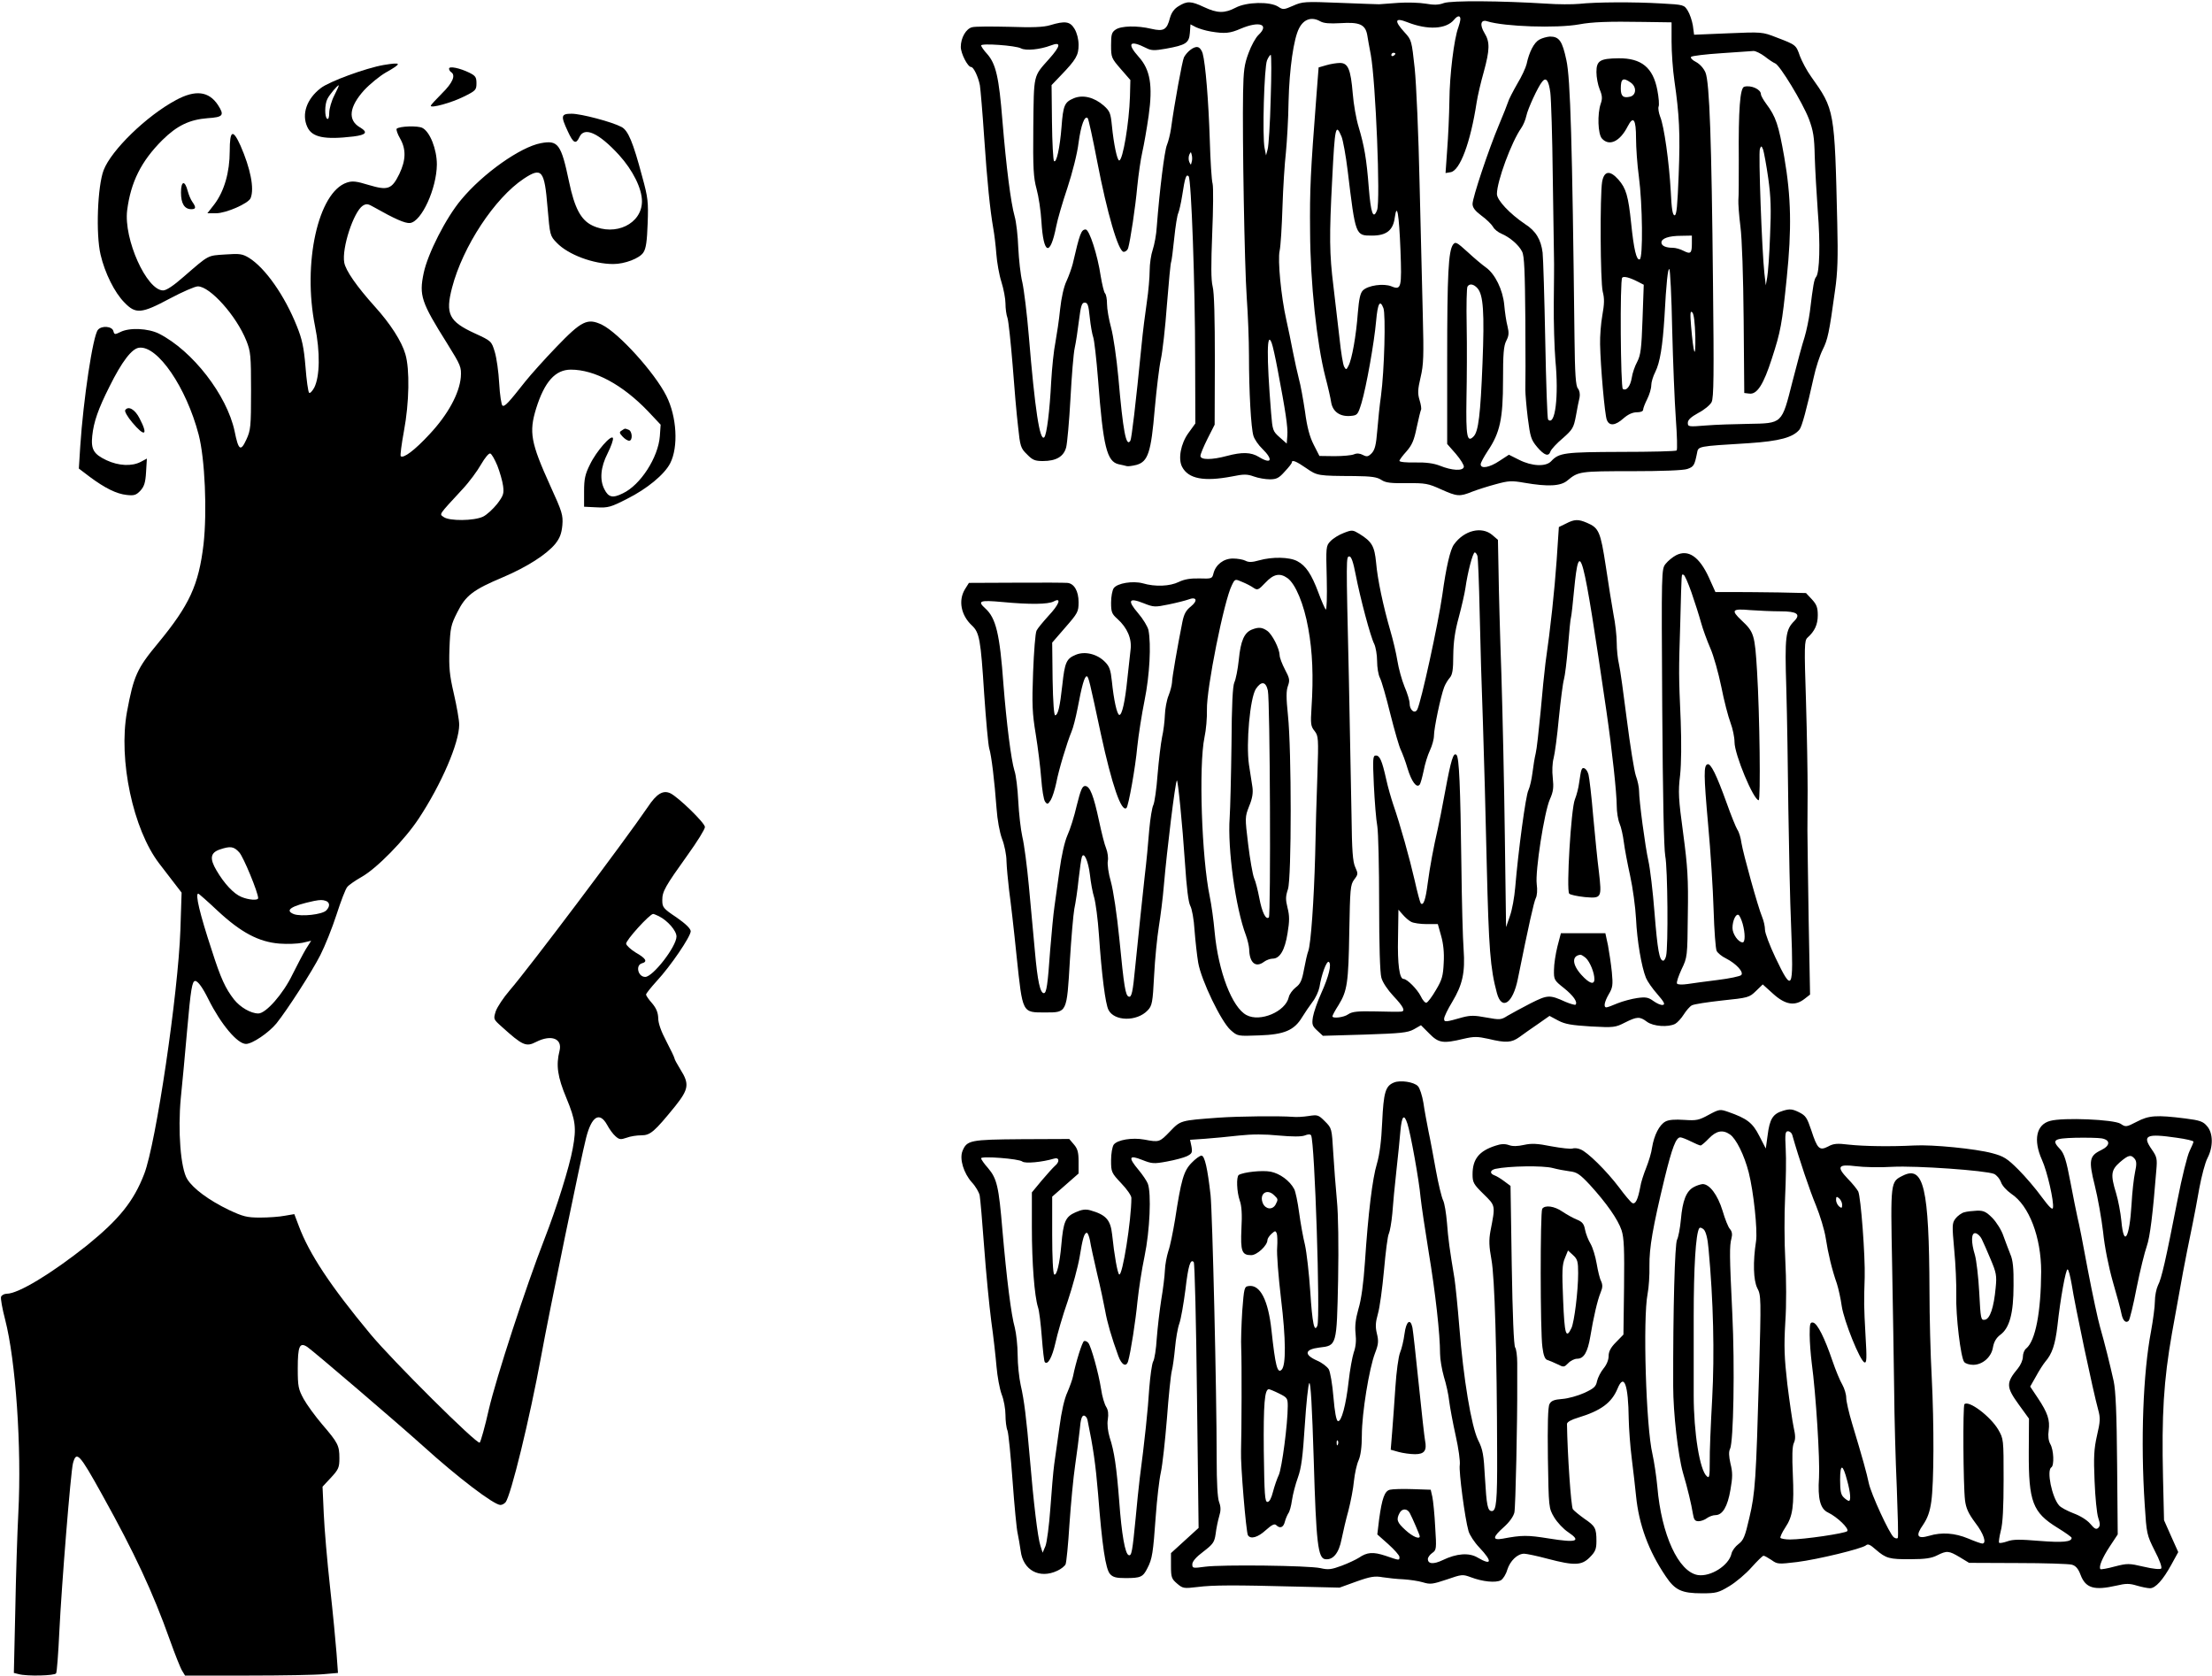 <?xml version="1.0" encoding="UTF-8" standalone="yes"?>
<svg version="1.0" xmlns="http://www.w3.org/2000/svg" width="288.113mm" height="218.218mm" viewBox="0 0 1089 825" preserveAspectRatio="xMidYMid meet">
  <g transform="translate(0,825) scale(0.1,-0.1)" fill="#000000" stroke="none">
    <path d="M7109 8235 c-27 -10 -50 -10 -90 -3 -30 5 -90 7 -134 4 -44 -3 -87
-6 -95 -7 -8 0 -96 3 -195 7 -171 7 -183 6 -228 -14 -46 -20 -50 -21 -74 -5
-40 26 -156 24 -210 -5 -54 -28 -89 -28 -155 3 -64 30 -83 31 -125 5 -22 -13
-35 -31 -43 -58 -15 -59 -31 -68 -91 -54 -71 17 -150 15 -177 -4 -19 -13 -22
-24 -22 -77 0 -60 2 -64 48 -117 l47 -54 -2 -81 c-4 -129 -35 -315 -53 -315
-10 0 -27 80 -36 172 -6 61 -10 71 -40 98 -47 41 -103 55 -148 36 -45 -19 -52
-34 -60 -141 -8 -103 -25 -180 -37 -168 -4 4 -9 90 -10 191 l-2 183 45 47 c76
79 88 100 88 151 0 28 -8 59 -20 79 -22 37 -47 40 -120 18 -33 -10 -87 -12
-202 -8 -86 2 -168 2 -182 -2 -30 -7 -56 -52 -56 -97 0 -32 34 -99 51 -99 12
0 35 -48 43 -90 3 -19 13 -134 21 -255 15 -222 29 -358 45 -450 5 -27 12 -84
15 -125 3 -41 14 -104 25 -138 11 -35 20 -83 20 -106 0 -24 4 -56 10 -72 5
-16 16 -119 25 -229 8 -110 20 -247 27 -305 10 -98 13 -107 44 -137 27 -28 39
-33 78 -33 66 0 103 22 115 68 5 20 15 128 21 239 6 112 15 224 21 250 6 27
15 87 21 136 9 72 14 87 28 87 15 0 19 -13 25 -72 4 -40 12 -84 17 -98 5 -13
16 -108 24 -210 25 -330 43 -403 102 -416 15 -3 32 -7 39 -9 6 -2 28 1 48 6
57 16 72 61 90 275 9 99 22 208 30 244 8 36 22 157 30 269 9 113 18 208 21
212 2 4 9 56 15 116 6 59 15 115 20 124 4 9 13 47 19 85 14 92 20 108 32 96
13 -13 32 -534 32 -907 l1 -310 -34 -47 c-38 -52 -52 -128 -31 -167 31 -59
108 -73 245 -47 58 12 75 12 108 0 22 -8 57 -14 79 -14 32 0 45 6 73 38 19 20
35 40 35 45 0 15 22 6 71 -28 55 -38 57 -38 239 -39 83 -1 110 -5 131 -19 21
-14 46 -17 126 -16 91 1 105 -2 167 -30 80 -36 92 -37 154 -12 26 10 79 27
117 37 62 17 78 18 140 7 116 -20 179 -17 212 11 54 45 61 46 316 46 149 0
256 4 275 11 31 11 35 17 47 76 7 37 -2 35 257 51 149 10 216 28 248 67 12 14
36 104 70 257 10 47 30 108 44 136 25 50 32 81 61 292 13 89 15 163 11 330
-13 560 -13 560 -129 723 -21 29 -45 75 -55 101 -19 55 -19 55 -116 92 -69 27
-72 27 -237 20 l-168 -7 -6 45 c-4 24 -15 57 -25 73 -18 29 -19 30 -131 36
-136 8 -321 7 -404 -2 -33 -3 -105 -3 -160 1 -224 14 -469 16 -506 3z m81 -79
c0 -8 -5 -27 -10 -41 -21 -55 -43 -234 -44 -360 -1 -71 -6 -181 -11 -243 l-8
-114 24 4 c47 6 99 147 129 343 5 33 21 101 35 150 30 110 31 148 4 192 -25
41 -19 69 14 58 83 -26 342 -35 452 -15 64 12 145 15 318 12 l137 -2 0 -95 c0
-52 6 -139 14 -193 24 -166 29 -257 21 -463 -6 -152 -10 -199 -20 -199 -10 0
-15 32 -19 118 -8 144 -33 322 -52 367 -7 19 -11 41 -8 50 4 8 1 45 -6 81 -21
111 -78 158 -191 157 -92 -1 -109 -12 -109 -68 0 -25 7 -63 16 -85 13 -31 14
-46 5 -71 -17 -50 -14 -149 6 -171 36 -40 89 -15 127 60 28 54 41 35 41 -59 0
-46 6 -131 14 -189 18 -135 21 -402 4 -407 -16 -6 -29 50 -42 177 -14 135 -25
173 -63 216 -42 47 -70 43 -80 -11 -11 -66 -9 -492 3 -541 9 -34 8 -61 -2
-117 -7 -39 -12 -103 -11 -142 2 -109 23 -347 33 -372 12 -32 42 -29 82 7 23
20 45 30 66 30 19 0 31 5 31 13 0 7 9 30 20 52 11 22 20 52 20 68 0 15 9 45
20 66 23 46 36 127 45 271 9 171 17 240 24 235 4 -2 11 -135 14 -296 4 -160
12 -359 18 -441 6 -82 8 -152 4 -156 -4 -4 -127 -7 -273 -7 -279 -1 -306 -4
-345 -46 -26 -28 -95 -25 -158 7 l-50 25 -46 -30 c-49 -33 -93 -41 -93 -17 0
8 16 37 35 66 60 89 75 158 75 347 0 130 3 170 16 195 13 25 14 39 6 72 -6 22
-13 70 -16 105 -7 74 -45 152 -90 184 -17 12 -58 46 -90 76 -54 49 -60 52 -72
37 -23 -32 -29 -145 -29 -567 l0 -415 43 -49 c23 -27 41 -56 39 -64 -4 -21
-59 -18 -118 6 -31 12 -68 17 -121 16 -43 -1 -78 2 -78 8 0 5 16 26 35 47 27
31 37 54 50 118 9 43 19 82 21 86 3 4 0 26 -7 48 -10 33 -9 52 5 112 15 63 16
107 11 303 -3 127 -10 421 -16 655 -5 234 -16 487 -24 564 -15 136 -15 139
-50 177 -52 57 -48 74 13 50 101 -40 192 -35 231 12 17 21 31 22 31 3z m-690
-11 c18 -10 46 -12 100 -9 92 6 121 -6 131 -56 3 -19 11 -64 18 -100 24 -133
48 -720 31 -764 -19 -50 -31 -16 -41 110 -11 142 -22 205 -50 299 -12 39 -25
113 -29 165 -10 119 -23 150 -63 150 -16 0 -47 -5 -67 -11 l-38 -11 -11 -142
c-29 -376 -33 -457 -31 -666 1 -252 33 -551 75 -715 13 -49 26 -106 29 -127 8
-45 43 -70 94 -66 35 3 37 5 55 63 24 80 63 300 72 403 8 89 19 109 36 65 12
-31 5 -306 -12 -433 -6 -41 -14 -117 -18 -168 -6 -74 -12 -97 -28 -114 -17
-17 -24 -18 -43 -8 -15 8 -30 9 -44 3 -11 -5 -55 -9 -96 -9 l-74 1 -28 55
c-20 39 -33 87 -43 164 -9 60 -22 132 -30 160 -7 28 -21 89 -30 136 -9 47 -23
116 -32 155 -26 115 -43 295 -33 340 5 22 11 119 14 215 3 96 11 218 17 270 5
52 12 165 13 250 4 161 25 310 52 361 23 45 62 58 104 34z m-540 -50 c71 -12
96 -9 149 14 92 39 142 21 87 -31 -14 -13 -36 -53 -49 -89 -21 -56 -25 -86
-27 -195 -4 -220 7 -851 18 -1009 6 -82 11 -211 11 -285 0 -178 10 -357 22
-396 5 -17 25 -46 44 -64 55 -54 45 -78 -17 -40 -39 24 -83 25 -158 5 -74 -20
-130 -20 -130 0 0 9 16 47 35 85 l35 69 1 318 c0 206 -3 334 -11 363 -8 32 -8
106 -2 260 5 118 6 228 2 245 -5 16 -11 114 -14 217 -6 190 -21 374 -35 425
-4 15 -15 30 -25 31 -18 4 -51 -21 -67 -50 -8 -15 -47 -227 -64 -352 -4 -27
-13 -63 -20 -80 -12 -28 -36 -221 -50 -402 -2 -39 -12 -90 -20 -114 -8 -23
-15 -69 -15 -102 0 -32 -6 -103 -14 -156 -8 -53 -20 -149 -26 -212 -29 -294
-49 -460 -55 -470 -21 -34 -36 46 -59 310 -9 97 -25 207 -36 247 -11 40 -20
92 -20 116 0 24 -4 47 -10 53 -5 5 -14 43 -21 84 -15 103 -56 230 -74 230 -22
0 -29 -19 -64 -170 -5 -19 -18 -57 -30 -83 -14 -29 -26 -84 -32 -140 -5 -51
-16 -123 -23 -162 -8 -38 -17 -126 -21 -195 -7 -142 -22 -261 -34 -273 -22
-22 -46 136 -76 498 -9 110 -24 229 -32 265 -9 36 -17 112 -20 170 -2 58 -10
128 -18 155 -19 68 -41 241 -60 470 -17 214 -32 280 -75 329 -17 18 -30 38
-30 42 0 12 170 0 196 -14 24 -13 94 -6 147 14 52 20 50 -1 -8 -66 -79 -89
-75 -71 -78 -336 -2 -204 1 -249 16 -304 10 -36 21 -108 24 -160 10 -165 43
-176 73 -24 6 32 31 118 55 189 24 73 49 170 55 223 12 87 30 135 45 120 4 -4
25 -100 47 -215 48 -250 104 -443 130 -443 9 0 19 8 22 18 11 38 36 203 45
304 6 59 17 136 25 170 8 35 22 115 31 178 21 149 8 227 -49 290 -60 67 -45
85 38 43 23 -12 39 -13 95 -3 100 18 115 28 119 78 l3 42 27 -14 c15 -7 47
-17 72 -21z m2729 -123 c20 -16 43 -31 51 -34 23 -8 135 -193 166 -273 22 -59
27 -89 29 -186 2 -63 9 -184 15 -269 13 -159 9 -302 -8 -323 -10 -12 -15 -39
-31 -172 -5 -38 -17 -95 -26 -125 -10 -30 -37 -129 -60 -220 -53 -209 -48
-204 -218 -207 -67 -1 -161 -4 -209 -8 -84 -7 -88 -6 -88 13 0 15 16 29 52 49
29 15 58 39 65 53 11 20 12 140 7 585 -7 702 -17 990 -37 1038 -9 21 -28 42
-47 52 -18 9 -28 20 -24 25 5 5 72 13 149 18 77 5 148 10 159 11 10 0 35 -12
55 -27z m-1819 14 c0 -3 -4 -8 -10 -11 -5 -3 -10 -1 -10 4 0 6 5 11 10 11 6 0
10 -2 10 -4z m-614 -223 c-3 -120 -10 -231 -15 -248 l-8 -30 -7 36 c-12 56 -2
400 12 432 6 15 15 27 18 27 4 0 4 -98 0 -217z m1772 81 c31 -21 29 -62 -2
-70 -34 -8 -46 2 -46 40 0 49 11 56 48 30z m-1423 -267 c7 -17 21 -93 30 -167
39 -322 38 -320 120 -320 71 0 104 26 112 89 11 77 21 17 28 -160 7 -185 4
-199 -44 -179 -39 16 -116 5 -141 -20 -13 -13 -19 -41 -25 -111 -8 -111 -29
-229 -46 -260 -10 -20 -12 -21 -21 -5 -6 10 -16 72 -23 139 -8 67 -21 183 -30
257 -20 161 -21 246 -6 530 13 257 17 276 46 207z m-738 -124 c-4 -17 -4 -17
-12 0 -4 9 -4 25 0 35 8 16 8 16 12 0 3 -10 3 -26 0 -35z m2463 -401 c0 -49
-6 -55 -41 -37 -15 8 -39 15 -53 15 -35 0 -56 10 -56 26 0 20 36 33 98 33 l52
1 0 -38z m-266 -189 l29 -15 -6 -170 c-5 -144 -9 -176 -26 -209 -12 -22 -24
-57 -27 -79 -7 -42 -26 -66 -44 -55 -11 7 -15 537 -3 548 8 8 36 1 77 -20z
m-790 -32 c29 -32 35 -119 25 -369 -10 -253 -20 -337 -44 -361 -32 -33 -38 0
-35 186 2 98 3 260 1 360 -2 100 0 186 4 192 10 16 30 13 49 -8z m1073 -239
c2 -119 -9 -89 -21 53 -5 62 -4 77 6 67 8 -8 13 -51 15 -120z m-2057 -161 c40
-210 51 -285 48 -325 l-3 -40 -35 31 c-34 30 -35 35 -42 120 -23 283 -21 408
3 344 5 -13 18 -71 29 -130z"/>
    <path d="M7579 8055 c-26 -14 -50 -60 -63 -121 -4 -17 -24 -61 -46 -97 -21
-37 -42 -77 -45 -89 -4 -13 -24 -63 -45 -113 -51 -121 -130 -358 -130 -389 0
-18 12 -34 44 -58 25 -18 50 -43 57 -55 6 -12 25 -27 42 -34 40 -17 85 -55
101 -88 11 -20 14 -98 16 -336 1 -170 1 -326 0 -345 0 -19 5 -81 12 -138 12
-93 16 -107 46 -143 36 -42 57 -49 66 -21 4 10 30 39 60 64 49 43 54 52 65
110 6 35 14 75 18 91 3 16 0 34 -8 44 -11 12 -15 71 -17 252 -11 956 -20 1276
-40 1365 -20 94 -35 116 -81 116 -14 -1 -38 -7 -52 -15z m54 -261 c4 -32 10
-219 12 -414 3 -195 6 -375 6 -400 1 -25 0 -124 -1 -220 -1 -96 3 -224 8 -285
17 -176 -1 -325 -36 -291 -4 4 -10 179 -14 389 -4 210 -10 405 -13 433 -8 64
-33 107 -87 141 -74 50 -138 117 -138 148 0 62 71 255 120 325 10 14 21 41 25
60 7 34 57 143 78 168 19 24 32 6 40 -54z"/>
    <path d="M8588 7823 c-21 -5 -29 -114 -27 -358 0 -93 0 -183 -2 -200 -1 -16 3
-75 10 -130 8 -60 14 -244 16 -460 l3 -360 25 -3 c38 -5 70 45 111 173 43 132
50 169 73 395 25 243 22 399 -12 596 -28 159 -41 199 -89 263 -14 19 -26 40
-26 47 0 24 -48 46 -82 37z m118 -450 c13 -92 15 -154 9 -283 -3 -91 -10 -183
-14 -205 l-7 -40 -7 60 c-12 109 -30 593 -22 612 6 16 8 16 16 -4 4 -13 16
-76 25 -140z"/>
    <path d="M1888 7930 c-87 -15 -268 -81 -310 -114 -69 -53 -95 -128 -66 -191
23 -51 84 -64 227 -47 64 8 73 21 32 45 -61 36 -53 101 21 183 29 31 76 69
105 86 83 47 82 53 -9 38z m-243 -150 c-14 -27 -25 -66 -25 -85 0 -22 -4 -34
-10 -30 -13 8 -13 71 1 98 11 22 49 67 56 67 2 0 -8 -22 -22 -50z"/>
    <path d="M2210 7912 c0 -6 5 -14 10 -17 24 -15 8 -53 -45 -105 -30 -30 -55
-57 -55 -61 0 -13 102 15 162 45 59 29 63 33 63 66 0 30 -5 37 -35 52 -47 23
-100 34 -100 20z"/>
    <path d="M865 7757 c-144 -77 -318 -246 -356 -345 -30 -79 -39 -314 -15 -416
21 -90 69 -187 118 -236 55 -57 83 -55 223 20 62 33 124 60 138 60 60 0 190
-145 239 -268 21 -53 23 -72 23 -247 0 -177 -2 -193 -23 -239 -28 -61 -39 -54
-58 41 -38 178 -207 396 -372 480 -54 27 -147 31 -191 8 -27 -13 -29 -13 -34
5 -6 24 -58 28 -76 6 -25 -29 -72 -345 -87 -572 l-7 -111 54 -41 c74 -55 132
-84 182 -89 36 -4 46 -1 67 21 19 21 25 40 28 92 l4 66 -30 -16 c-44 -23 -109
-20 -169 8 -63 30 -77 53 -70 120 7 68 29 132 85 243 61 123 110 187 146 191
91 11 232 -195 293 -428 31 -119 42 -378 24 -540 -24 -201 -69 -299 -225 -488
-103 -124 -119 -160 -152 -337 -43 -236 30 -579 159 -747 21 -27 53 -69 73
-95 l37 -48 -6 -185 c-11 -311 -120 -1050 -178 -1200 -52 -135 -123 -223 -282
-352 -175 -139 -338 -238 -395 -238 -12 0 -25 -7 -28 -15 -3 -8 6 -59 20 -112
52 -201 82 -628 65 -953 -5 -96 -12 -313 -15 -481 l-7 -306 24 -6 c40 -11 177
-8 184 4 4 6 11 99 16 207 11 226 56 784 67 827 17 63 31 49 144 -155 159
-286 249 -478 334 -717 25 -70 52 -138 60 -150 l14 -23 308 0 c169 0 338 3
376 7 l69 6 -7 96 c-4 53 -18 200 -32 326 -14 127 -28 290 -31 362 l-6 133 42
45 c37 40 41 50 41 95 0 63 -7 76 -85 167 -34 40 -75 96 -91 125 -26 48 -29
61 -29 150 0 110 9 131 47 106 32 -22 440 -371 568 -486 172 -156 351 -292
383 -292 8 0 19 6 25 13 26 31 119 411 176 722 37 204 198 986 221 1073 27
106 66 130 103 64 11 -21 30 -47 42 -57 18 -16 25 -17 54 -7 18 7 50 12 72 12
45 0 64 16 168 144 66 83 70 109 26 179 -16 26 -30 51 -30 56 0 4 -18 42 -40
84 -26 49 -40 89 -40 114 -1 27 -9 48 -30 73 -17 19 -30 38 -30 43 0 5 24 35
53 67 68 73 167 219 167 245 -1 13 -24 36 -70 68 -66 44 -70 50 -70 85 0 43
13 66 126 224 46 64 84 125 84 136 0 20 -131 147 -170 166 -36 17 -68 -2 -111
-67 -113 -166 -585 -793 -681 -904 -30 -35 -60 -80 -68 -102 -12 -39 -12 -39
28 -75 104 -94 121 -102 171 -76 75 38 130 16 115 -44 -18 -71 -10 -128 34
-233 45 -109 50 -146 31 -248 -16 -90 -80 -294 -139 -445 -94 -242 -237 -681
-274 -839 -19 -85 -40 -159 -45 -164 -12 -12 -431 405 -538 534 -197 237 -302
396 -353 533 l-22 58 -47 -8 c-25 -5 -80 -9 -121 -9 -66 0 -84 5 -155 38 -97
47 -175 104 -204 151 -33 52 -47 239 -32 399 7 67 21 217 31 332 18 206 25
245 40 245 13 0 37 -33 65 -90 62 -124 143 -220 185 -220 31 0 111 54 150 101
53 66 175 255 216 336 23 45 59 135 80 200 21 65 44 126 53 136 8 10 40 32 70
49 75 42 213 183 282 288 111 168 199 372 199 462 0 22 -12 90 -26 151 -22 95
-25 129 -22 223 4 103 7 117 39 180 41 82 77 110 227 173 117 50 212 111 255
163 23 29 31 51 35 92 4 50 -1 66 -59 193 -97 214 -106 265 -70 382 41 131 94
191 171 191 117 0 254 -74 379 -204 l63 -67 -4 -57 c-8 -104 -95 -240 -182
-281 -50 -25 -71 -20 -91 20 -24 46 -19 109 16 177 17 34 29 68 26 75 -7 20
-82 -65 -113 -130 -24 -48 -29 -71 -29 -133 l0 -75 62 -3 c56 -3 70 1 150 42
98 49 184 120 212 175 41 80 33 229 -19 332 -58 115 -235 310 -317 350 -71 34
-100 20 -224 -109 -57 -59 -126 -136 -154 -171 -82 -104 -101 -125 -112 -118
-5 3 -13 53 -16 109 -3 57 -13 127 -22 156 -16 52 -16 53 -99 91 -126 58 -145
95 -111 225 53 203 210 441 353 536 89 59 102 42 117 -141 12 -139 12 -140 46
-175 56 -58 179 -104 278 -104 56 0 130 28 148 57 13 19 18 56 21 142 4 106 2
127 -27 232 -45 169 -69 227 -102 244 -47 25 -199 65 -245 65 -53 0 -55 -10
-19 -87 27 -59 40 -65 57 -28 24 53 95 21 195 -88 68 -75 113 -165 113 -228 0
-111 -131 -174 -245 -119 -56 27 -87 86 -114 215 -39 186 -54 206 -139 190
-101 -19 -285 -149 -392 -278 -75 -89 -165 -266 -185 -362 -23 -110 -12 -143
115 -345 69 -111 71 -117 68 -167 -7 -80 -63 -184 -154 -281 -72 -78 -129
-121 -142 -108 -3 4 4 59 16 124 26 139 29 304 7 378 -18 63 -74 150 -150 234
-90 100 -144 178 -151 217 -13 71 46 250 91 280 18 11 26 10 55 -7 101 -57
154 -81 178 -78 57 7 131 170 132 288 0 75 -34 161 -71 180 -22 12 -113 9
-127 -4 -3 -4 4 -26 17 -48 30 -53 29 -106 -4 -175 -37 -75 -56 -82 -150 -54
-62 19 -81 21 -108 12 -142 -47 -219 -398 -157 -707 26 -128 24 -248 -4 -303
-10 -18 -21 -29 -25 -25 -5 5 -13 63 -18 129 -8 96 -17 136 -42 198 -60 151
-156 288 -237 338 -32 19 -45 21 -116 16 -89 -6 -78 0 -204 -109 -51 -45 -86
-68 -102 -68 -81 0 -195 253 -177 395 18 139 69 241 173 345 73 72 134 101
223 108 77 5 84 14 51 65 -45 68 -111 76 -207 24z m1583 -1800 c12 -31 25 -76
28 -99 5 -38 2 -48 -29 -89 -20 -25 -51 -54 -70 -63 -45 -21 -165 -22 -193 -2
-22 16 -29 6 91 136 34 36 75 92 93 124 18 31 38 56 45 53 7 -2 22 -29 35 -60z
m-1271 -1904 c21 -23 93 -198 93 -225 0 -13 -48 -9 -83 6 -37 15 -84 65 -122
130 -35 59 -30 87 15 103 53 18 70 16 97 -14z m-106 -288 c114 -106 202 -153
304 -161 39 -3 89 -1 113 4 l43 10 -26 -41 c-14 -23 -43 -80 -66 -125 -46 -96
-131 -192 -168 -192 -37 0 -89 30 -120 69 -42 54 -65 103 -109 241 -60 182
-83 280 -67 280 3 0 46 -38 96 -85z m533 49 c20 -8 20 -28 1 -47 -20 -20 -122
-31 -159 -18 -48 19 -13 41 99 65 32 6 42 6 59 0z m1639 -75 c44 -22 87 -72
87 -100 0 -49 -116 -199 -154 -199 -36 0 -49 58 -16 67 29 8 20 24 -31 53 -24
15 -45 34 -47 43 -3 16 116 147 133 147 3 0 16 -5 28 -11z"/>
    <path d="M1130 7506 c0 -104 -27 -197 -75 -261 l-35 -45 43 0 c49 0 161 49
170 75 19 47 -1 146 -50 258 -38 84 -53 76 -53 -27z"/>
    <path d="M890 7302 c0 -54 17 -82 51 -82 23 0 24 9 5 36 -8 11 -18 35 -23 54
-14 54 -33 50 -33 -8z"/>
    <path d="M615 6230 c-3 -6 12 -33 35 -60 62 -74 80 -64 36 20 -22 44 -56 64
-71 40z"/>
    <path d="M3060 6130 c-12 -7 -12 -12 4 -29 11 -12 25 -21 33 -21 18 0 16 47
-3 54 -19 7 -16 8 -34 -4z"/>
    <path d="M7710 5672 l-35 -17 -11 -165 c-11 -151 -29 -325 -55 -505 -5 -39
-16 -147 -24 -240 -9 -93 -19 -185 -24 -204 -5 -20 -12 -63 -16 -96 -4 -33
-13 -71 -20 -86 -13 -24 -50 -299 -65 -479 -4 -47 -15 -110 -26 -140 l-19 -55
-6 445 c-3 245 -11 605 -17 800 -7 195 -13 424 -14 508 l-3 154 -28 24 c-52
44 -138 23 -188 -46 -19 -25 -39 -112 -58 -250 -21 -146 -104 -525 -123 -563
-12 -24 -38 -4 -38 30 0 13 -11 50 -25 82 -13 32 -29 89 -35 127 -6 38 -22
105 -35 149 -35 121 -63 252 -70 335 -8 81 -20 103 -83 142 -32 19 -35 20 -76
4 -24 -9 -53 -27 -66 -41 -22 -23 -22 -28 -18 -184 2 -89 0 -157 -5 -152 -4 4
-21 42 -36 83 -34 91 -62 133 -104 155 -39 21 -124 22 -188 4 -35 -10 -52 -10
-67 -2 -11 6 -39 11 -62 11 -46 0 -85 -30 -96 -74 -6 -25 -9 -26 -69 -24 -44
1 -74 -4 -101 -17 -44 -22 -117 -25 -178 -7 -49 13 -125 1 -143 -24 -7 -10
-13 -42 -13 -71 0 -47 4 -56 31 -80 49 -44 72 -98 65 -152 -3 -25 -10 -91 -16
-145 -11 -110 -26 -176 -39 -176 -12 0 -28 76 -37 165 -6 57 -12 74 -34 96
-38 39 -99 54 -144 35 -46 -19 -54 -37 -66 -148 -12 -109 -21 -147 -35 -150
-6 -2 -11 63 -13 178 l-2 180 65 75 c61 70 65 77 65 124 0 55 -22 92 -55 95
-11 1 -125 2 -253 1 l-232 -1 -20 -32 c-33 -55 -19 -127 34 -177 38 -35 44
-69 61 -336 9 -132 20 -253 25 -270 11 -35 26 -160 36 -295 4 -57 15 -117 27
-150 12 -30 22 -80 22 -110 1 -30 7 -95 13 -145 7 -49 24 -196 37 -325 30
-282 26 -275 142 -275 106 0 105 -3 120 254 7 113 17 229 22 256 6 28 16 93
21 145 6 52 13 102 16 110 10 30 32 -20 40 -88 4 -37 13 -87 21 -112 7 -25 18
-106 23 -180 14 -204 32 -342 47 -372 28 -57 140 -59 193 -3 22 23 25 37 32
173 4 81 15 188 23 238 8 50 20 142 25 205 15 173 56 509 64 516 5 6 27 -213
40 -407 8 -123 17 -193 26 -210 8 -14 18 -67 21 -120 4 -52 12 -124 18 -160
15 -87 114 -292 160 -332 34 -30 34 -30 140 -26 124 4 173 25 212 90 13 21 36
55 51 75 15 19 30 52 34 72 10 63 35 131 46 125 15 -10 1 -70 -37 -154 -19
-42 -37 -94 -41 -117 -6 -37 -3 -45 21 -67 l28 -26 206 6 c178 6 211 9 242 26
l35 20 41 -41 c46 -47 68 -50 168 -26 52 12 68 12 123 0 87 -21 114 -19 153 9
19 14 60 43 91 64 l57 40 43 -23 c34 -18 66 -23 161 -29 112 -6 120 -5 167 19
60 30 73 31 109 4 31 -23 105 -28 139 -10 11 6 30 27 42 46 12 19 30 40 40 45
11 6 78 16 150 24 127 13 133 15 165 46 l34 33 52 -47 c60 -54 107 -61 154
-24 l27 21 -7 371 c-3 204 -6 400 -6 436 0 36 1 126 1 200 0 74 -3 270 -8 435
-9 274 -8 301 7 315 36 32 51 65 51 111 0 38 -6 53 -29 78 l-29 31 -134 3
c-73 1 -173 2 -222 2 l-90 0 -32 71 c-47 103 -102 141 -162 110 -17 -9 -40
-28 -51 -42 -21 -26 -21 -30 -17 -703 3 -447 8 -696 15 -736 12 -60 15 -450 4
-492 -3 -13 -9 -23 -14 -23 -19 0 -28 51 -43 237 -8 104 -22 219 -30 254 -16
71 -46 297 -46 345 0 17 -7 51 -16 75 -8 24 -28 148 -44 274 -16 127 -33 250
-39 275 -6 25 -11 72 -11 105 0 33 -7 96 -16 140 -8 44 -25 151 -38 238 -26
170 -34 188 -93 213 -42 18 -61 18 -103 -4z m-436 -159 c3 -10 8 -135 11 -278
3 -143 10 -386 16 -540 5 -154 14 -471 19 -705 10 -411 17 -508 50 -630 24
-88 79 -50 103 70 54 268 79 378 88 397 7 13 9 41 5 70 -8 63 37 355 65 418
17 38 19 58 14 105 -4 33 -2 74 4 96 6 22 18 111 26 199 9 88 20 174 25 190 5
17 14 90 20 162 6 73 12 138 15 145 2 7 9 67 15 133 26 266 42 205 159 -595
28 -192 51 -406 51 -468 0 -29 6 -68 14 -87 8 -18 17 -60 21 -92 4 -32 18
-106 31 -165 13 -59 26 -155 29 -212 5 -108 27 -237 49 -291 7 -17 32 -53 56
-80 33 -38 40 -51 27 -53 -9 -2 -29 7 -46 19 -25 18 -37 21 -80 15 -28 -4 -72
-16 -97 -26 -25 -11 -50 -20 -55 -20 -15 0 -10 27 12 65 19 32 21 45 15 108
-4 40 -13 99 -19 132 l-13 60 -109 0 -110 0 -17 -65 c-9 -36 -17 -88 -17 -115
-1 -49 1 -52 49 -90 46 -37 69 -69 57 -82 -3 -2 -25 4 -49 14 -79 36 -88 35
-172 -7 -42 -22 -93 -49 -113 -61 -33 -21 -38 -21 -105 -9 -58 11 -78 11 -117
1 -84 -24 -91 -25 -91 -7 0 10 18 47 40 83 51 85 64 145 56 258 -4 50 -9 236
-11 415 -5 391 -11 530 -24 543 -15 15 -27 -23 -56 -180 -14 -76 -30 -158 -36
-183 -21 -91 -39 -187 -50 -270 -10 -80 -21 -111 -34 -98 -3 3 -17 54 -30 113
-25 109 -71 274 -106 375 -10 30 -26 85 -34 122 -21 94 -32 118 -51 118 -15 0
-16 -13 -10 -146 4 -80 11 -171 17 -202 5 -31 9 -203 9 -382 0 -202 4 -340 11
-364 6 -23 31 -60 60 -91 49 -52 60 -74 37 -76 -7 -1 -63 -1 -125 1 -89 2
-116 -1 -135 -14 -22 -16 -78 -22 -78 -10 0 4 13 29 30 55 43 70 49 109 53
362 4 210 5 230 24 256 20 26 20 29 5 62 -12 27 -16 81 -18 254 -2 121 -8 425
-13 675 -14 605 -14 600 3 600 9 0 19 -29 30 -87 23 -119 74 -310 92 -344 7
-15 14 -53 14 -84 0 -31 6 -68 14 -83 8 -15 31 -95 51 -177 21 -83 44 -163 52
-178 7 -15 23 -56 33 -91 20 -65 44 -97 59 -80 5 5 13 36 20 68 6 33 20 78 31
101 11 23 20 56 20 73 0 36 33 193 50 238 6 16 19 37 28 47 13 15 17 40 17
110 1 67 8 118 27 187 14 52 29 118 33 145 10 73 36 175 46 175 4 0 10 -8 13
-17z m-936 -109 c40 -28 82 -129 103 -248 21 -115 26 -238 16 -390 -5 -80 -4
-92 15 -115 19 -25 20 -34 14 -216 -4 -104 -9 -282 -11 -395 -6 -223 -21 -438
-34 -473 -5 -12 -14 -53 -21 -90 -10 -55 -18 -72 -41 -89 -15 -12 -31 -33 -34
-48 -16 -71 -141 -124 -208 -88 -71 37 -139 215 -157 409 -5 57 -16 136 -24
174 -40 191 -55 645 -26 785 8 36 13 97 12 135 -3 102 85 541 123 614 15 31
16 31 50 16 20 -8 45 -21 56 -29 20 -13 24 -12 59 25 40 43 71 49 108 23z
m1990 -71 c17 -49 38 -115 47 -148 9 -33 30 -90 46 -127 16 -36 40 -122 54
-190 13 -67 34 -147 45 -176 11 -29 20 -72 20 -96 0 -61 94 -286 119 -286 10
0 5 423 -8 634 -11 182 -15 194 -77 252 -53 50 -46 58 43 50 42 -3 109 -6 150
-6 80 0 100 -14 68 -47 -44 -44 -48 -74 -40 -333 4 -135 8 -400 10 -590 3
-190 8 -455 14 -590 12 -310 6 -320 -78 -144 -28 59 -51 120 -51 136 0 16 -6
44 -14 63 -20 47 -93 310 -102 365 -3 24 -12 54 -20 65 -7 11 -31 70 -53 132
-49 136 -78 196 -94 190 -19 -6 -19 -50 3 -297 12 -129 24 -318 27 -420 3
-102 10 -193 15 -202 5 -10 25 -27 46 -37 51 -26 89 -68 75 -82 -6 -6 -58 -17
-115 -24 -56 -7 -124 -16 -149 -20 -27 -4 -49 -3 -52 2 -4 6 7 37 22 70 29 60
29 63 31 269 3 179 -1 237 -23 402 -23 169 -25 203 -15 285 6 57 7 159 3 267
-10 232 -10 231 -2 490 7 261 5 230 16 230 5 0 22 -39 39 -87z m-2465 -69
c-24 -19 -34 -37 -42 -77 -23 -115 -51 -275 -51 -298 -1 -13 -8 -42 -17 -64
-9 -22 -17 -65 -18 -95 -1 -30 -7 -80 -14 -110 -6 -30 -16 -113 -22 -184 -5
-70 -15 -138 -21 -150 -6 -11 -15 -66 -20 -121 -4 -55 -14 -161 -23 -235 -14
-130 -23 -213 -46 -440 -12 -127 -18 -152 -32 -147 -16 5 -23 46 -46 282 -12
122 -30 241 -42 284 -12 41 -18 86 -15 102 3 15 -1 43 -8 61 -8 18 -23 79 -35
135 -27 126 -45 173 -69 173 -14 0 -22 -20 -41 -96 -12 -53 -33 -119 -46 -147
-14 -32 -29 -99 -39 -172 -9 -66 -20 -147 -25 -180 -5 -33 -14 -129 -21 -214
-12 -171 -18 -211 -31 -211 -18 0 -31 58 -44 205 -8 83 -21 229 -30 325 -9 96
-23 204 -32 240 -8 36 -17 115 -20 175 -3 61 -11 129 -19 151 -16 52 -39 233
-54 424 -18 249 -37 327 -89 374 -41 37 -28 42 82 32 137 -13 228 -12 255 3
40 21 26 -16 -27 -72 -26 -29 -53 -61 -58 -72 -6 -11 -13 -103 -17 -205 -6
-159 -4 -202 13 -305 11 -67 23 -165 27 -218 4 -54 12 -105 19 -114 11 -15 14
-14 28 8 8 13 20 51 27 84 12 64 53 199 75 252 8 18 21 69 30 115 21 112 34
158 45 158 9 0 14 -24 70 -285 54 -249 101 -387 126 -363 10 11 44 200 53 301
6 57 22 160 36 229 25 123 33 275 19 346 -4 17 -26 54 -51 83 -54 63 -46 78
27 49 50 -20 56 -20 124 -6 39 8 82 19 96 24 41 16 49 -5 13 -34z m1085 -1553
c11 -6 45 -11 76 -11 l55 0 16 -57 c11 -38 16 -83 13 -133 -3 -65 -8 -84 -38
-134 -19 -33 -40 -61 -47 -63 -6 -2 -19 12 -28 32 -17 34 -67 85 -85 85 -20 0
-30 73 -27 203 l2 138 21 -24 c12 -14 30 -30 42 -36z m1632 -9 c13 -47 13 -92
0 -92 -21 0 -50 41 -50 71 0 36 17 72 30 64 5 -3 14 -22 20 -43z m-772 -169
c20 -19 42 -72 42 -104 0 -30 -25 -22 -64 21 -46 51 -48 94 -5 99 4 1 16 -7
27 -16z"/>
    <path d="M7786 4458 c-3 -7 -7 -35 -11 -61 -3 -26 -13 -63 -21 -83 -19 -44
-43 -449 -28 -464 6 -6 40 -13 77 -17 83 -7 84 -5 69 126 -7 53 -19 176 -28
273 -8 97 -19 189 -23 204 -8 30 -29 43 -35 22z"/>
    <path d="M6163 5150 c-37 -15 -55 -55 -64 -148 -5 -48 -15 -98 -22 -112 -8
-18 -13 -108 -14 -305 -2 -154 -6 -317 -9 -361 -11 -153 29 -445 80 -579 8
-22 15 -52 16 -67 1 -69 32 -95 74 -63 11 8 30 15 42 15 35 0 60 42 73 125 10
60 10 86 0 125 -10 41 -10 56 2 92 18 55 18 685 0 856 -9 86 -9 121 0 145 10
28 8 38 -15 81 -14 27 -26 58 -26 70 -1 33 -36 102 -61 120 -26 18 -43 19 -76
6z m79 -300 c11 -48 15 -1106 5 -1117 -15 -14 -34 26 -47 95 -7 37 -18 82 -26
99 -7 18 -20 93 -29 166 -16 132 -16 134 5 188 16 38 20 66 16 94 -3 22 -11
72 -17 110 -15 104 5 328 34 373 27 40 49 37 59 -8z"/>
    <path d="M6863 2920 c-42 -17 -51 -48 -58 -195 -4 -94 -13 -161 -26 -205 -22
-72 -43 -244 -59 -485 -7 -104 -18 -185 -32 -230 -14 -50 -18 -84 -14 -121 4
-34 1 -66 -9 -93 -7 -22 -19 -86 -25 -141 -13 -117 -36 -203 -53 -197 -8 2
-16 46 -22 118 -5 63 -16 125 -23 137 -8 13 -34 33 -58 43 -65 29 -61 55 11
64 87 10 86 7 93 333 3 169 1 322 -6 392 -6 63 -14 169 -18 235 -7 119 -7 120
-41 154 -32 32 -36 33 -81 26 -26 -4 -60 -6 -77 -4 -65 5 -266 3 -365 -4 -190
-14 -187 -13 -240 -68 -51 -53 -53 -54 -126 -40 -60 11 -133 -1 -151 -25 -7
-10 -13 -44 -13 -77 0 -58 2 -62 50 -113 28 -29 50 -61 50 -72 0 -110 -44
-387 -60 -377 -8 5 -24 92 -35 198 -8 71 -30 96 -108 118 -22 6 -41 4 -72 -10
-50 -22 -60 -46 -70 -161 -8 -92 -23 -153 -35 -145 -6 4 -10 86 -10 195 l0
188 65 57 65 57 0 59 c0 46 -5 63 -23 84 l-23 27 -234 -1 c-255 -2 -270 -5
-292 -59 -15 -39 6 -108 46 -153 19 -20 36 -50 39 -65 3 -16 13 -130 22 -254
9 -124 25 -288 35 -365 11 -77 22 -178 26 -225 4 -47 15 -107 25 -135 11 -27
19 -73 19 -102 0 -28 4 -63 10 -77 5 -14 16 -126 25 -248 9 -123 20 -239 25
-258 4 -19 11 -59 15 -87 12 -95 93 -138 180 -97 18 8 37 23 41 32 4 9 13 98
19 197 7 99 19 230 28 290 9 61 19 140 23 178 4 48 10 67 20 67 7 0 16 -10 18
-22 28 -135 40 -219 52 -363 20 -257 37 -371 59 -395 14 -16 31 -20 76 -20 75
0 86 5 108 49 24 46 28 75 41 256 6 83 17 179 25 215 8 36 21 155 30 265 8
109 19 215 24 235 5 19 12 71 16 114 4 44 13 97 21 119 8 22 21 97 30 166 14
121 25 154 41 137 5 -4 12 -300 16 -658 l8 -651 -68 -62 -68 -62 0 -63 c0 -56
3 -64 30 -87 28 -24 33 -25 100 -17 78 10 182 10 490 2 l210 -5 83 30 c70 25
91 28 130 21 26 -4 72 -9 102 -10 30 -2 73 -8 96 -15 36 -11 48 -9 117 14 75
26 78 26 119 11 58 -22 121 -28 147 -15 11 6 26 30 32 52 14 44 50 79 83 79
11 0 64 -11 116 -25 133 -35 168 -33 208 8 27 27 32 41 32 79 0 64 -6 74 -59
110 -25 18 -51 39 -57 47 -9 12 -27 273 -29 420 0 9 21 21 55 31 112 34 165
73 194 143 32 78 53 20 55 -150 1 -45 7 -133 15 -195 8 -62 17 -144 21 -183
14 -142 62 -272 146 -396 46 -69 79 -84 179 -84 69 0 81 3 134 35 32 19 82 61
110 93 28 31 54 57 59 57 5 0 22 -10 39 -21 29 -21 34 -21 126 -10 103 13 317
65 339 82 10 9 21 4 49 -21 50 -43 66 -48 173 -47 70 0 102 5 129 19 48 24 57
23 111 -9 l46 -28 240 -1 c132 0 252 -4 266 -8 19 -5 32 -20 43 -50 25 -66 67
-78 177 -53 46 11 64 11 100 0 24 -7 53 -13 65 -13 27 0 64 41 105 116 l34 62
-35 78 -35 79 -5 210 c-7 309 3 476 44 710 55 306 57 321 102 540 8 39 23 118
33 176 11 58 28 124 40 147 29 56 28 123 -2 157 -19 23 -35 29 -107 38 -143
18 -180 15 -239 -16 -52 -27 -55 -27 -80 -10 -33 21 -282 32 -347 14 -68 -18
-84 -94 -40 -192 26 -57 60 -206 54 -236 -2 -12 -18 3 -55 53 -28 39 -80 100
-115 135 -56 56 -73 66 -129 81 -82 22 -294 43 -384 38 -117 -6 -246 -4 -321
4 -58 7 -76 6 -103 -9 -43 -22 -53 -12 -83 80 -21 62 -27 72 -61 89 -33 16
-45 17 -78 7 -50 -15 -66 -40 -76 -121 l-9 -65 -32 62 c-33 65 -60 86 -155
119 -38 13 -42 13 -94 -15 -49 -27 -61 -29 -121 -25 -45 3 -75 1 -92 -8 -30
-16 -56 -67 -66 -128 -3 -25 -17 -70 -29 -100 -12 -30 -26 -72 -29 -94 -12
-63 -24 -88 -40 -79 -7 4 -36 38 -64 76 -62 82 -157 176 -191 188 -13 6 -31 7
-39 4 -9 -3 -55 2 -104 11 -69 14 -98 15 -134 7 -32 -7 -56 -8 -75 -1 -20 7
-40 6 -66 -3 -81 -26 -113 -66 -113 -141 0 -40 5 -49 54 -97 60 -59 59 -54 34
-183 -8 -45 -7 -74 5 -140 16 -84 27 -457 28 -958 1 -231 -4 -280 -26 -280
-21 0 -26 28 -34 165 -6 112 -10 138 -34 185 -33 69 -72 301 -92 555 -8 99
-19 207 -24 240 -24 144 -31 195 -37 275 -4 47 -12 96 -19 110 -7 14 -23 79
-35 145 -12 66 -28 154 -37 195 -8 41 -20 104 -25 140 -6 36 -18 73 -27 82
-19 21 -88 31 -118 18z m66 -202 c16 -48 58 -282 65 -363 4 -38 22 -160 40
-270 33 -198 56 -403 56 -500 0 -27 9 -79 19 -114 11 -35 23 -89 26 -120 4
-31 18 -107 32 -170 14 -62 23 -127 20 -145 -5 -31 25 -261 43 -324 5 -19 29
-56 54 -82 65 -69 61 -90 -9 -49 -42 25 -103 21 -173 -13 -44 -21 -72 -19 -72
6 0 8 10 22 22 30 20 14 21 20 14 128 -3 62 -10 129 -14 148 l-8 35 -89 3
c-50 2 -100 0 -112 -3 -26 -6 -39 -43 -53 -145 l-9 -75 54 -48 c30 -27 55 -55
55 -63 0 -18 1 -18 -69 6 -61 20 -90 18 -131 -10 -14 -9 -52 -27 -84 -39 -51
-19 -67 -21 -105 -12 -59 13 -486 18 -568 7 -60 -8 -63 -8 -63 12 0 14 19 36
54 62 48 37 55 46 61 88 3 26 11 64 17 85 9 29 9 47 0 71 -8 21 -12 99 -12
212 0 339 -21 1209 -30 1299 -15 133 -29 195 -45 195 -8 0 -30 -16 -49 -36
-39 -40 -51 -84 -81 -279 -10 -60 -24 -130 -33 -155 -8 -25 -16 -67 -17 -95
-1 -27 -9 -93 -18 -145 -8 -52 -18 -137 -22 -189 -3 -52 -11 -104 -18 -115 -6
-12 -14 -70 -19 -131 -6 -102 -23 -263 -47 -445 -5 -41 -14 -129 -20 -195 -16
-165 -20 -187 -34 -182 -18 5 -35 102 -47 267 -13 166 -24 244 -47 313 -9 31
-13 64 -9 88 4 27 2 46 -8 62 -8 12 -20 51 -25 87 -13 82 -49 210 -63 228 -6
7 -15 11 -21 9 -9 -3 -41 -106 -54 -172 -3 -16 -16 -52 -28 -80 -15 -32 -29
-94 -39 -170 -9 -66 -21 -149 -26 -185 -5 -36 -13 -134 -19 -217 -6 -84 -17
-167 -24 -185 l-14 -33 -11 35 c-13 38 -34 215 -52 430 -17 198 -28 287 -45
360 -8 36 -15 103 -15 148 0 46 -7 107 -14 135 -18 63 -40 239 -61 480 -18
216 -27 254 -71 306 -19 21 -34 43 -34 48 0 12 187 -2 203 -16 14 -11 98 -3
155 14 27 9 31 -15 5 -36 -9 -8 -38 -40 -65 -72 l-48 -58 0 -172 c0 -178 13
-339 30 -393 6 -16 14 -83 19 -148 5 -64 11 -120 15 -123 15 -15 36 25 52 95
9 42 36 136 61 207 24 72 50 168 58 215 15 93 23 120 36 120 4 0 11 -17 15
-37 3 -21 19 -94 35 -163 17 -69 34 -152 40 -184 10 -57 31 -130 65 -223 16
-44 39 -56 48 -25 13 44 37 200 46 294 6 57 21 157 35 223 26 125 34 309 16
357 -5 13 -25 43 -45 67 -53 63 -48 76 17 50 48 -19 57 -20 122 -8 39 7 83 19
98 26 26 13 28 18 23 48 l-7 33 73 5 c40 3 116 10 168 16 65 7 127 7 196 0 67
-6 110 -6 127 0 17 7 28 7 32 1 18 -30 46 -896 31 -937 -15 -37 -25 11 -35
167 -6 91 -18 194 -26 230 -9 36 -22 108 -29 160 -7 53 -18 104 -24 115 -22
42 -71 77 -116 86 -42 8 -133 -2 -157 -16 -13 -9 -10 -84 5 -127 9 -25 12 -68
8 -137 -5 -112 2 -131 48 -131 29 0 80 48 80 74 0 7 9 21 20 31 18 16 20 16
26 2 3 -9 4 -40 2 -69 -3 -29 6 -143 19 -253 24 -198 25 -327 3 -349 -21 -21
-31 19 -50 194 -16 149 -56 226 -112 218 -22 -3 -23 -8 -32 -123 -4 -66 -7
-149 -5 -185 3 -65 2 -412 -1 -505 -3 -65 25 -399 34 -414 13 -21 49 -11 88
25 29 26 43 33 51 25 19 -19 36 -12 43 17 4 15 12 33 17 41 6 7 14 36 18 65 4
28 17 78 29 111 17 47 24 101 34 257 7 109 17 203 22 208 7 7 14 -118 22 -377
12 -413 21 -486 57 -490 38 -5 67 30 80 98 7 35 22 99 34 142 11 43 24 109 27
145 4 37 14 83 23 102 10 23 16 65 16 125 0 106 36 328 65 403 17 44 18 59 9
96 -8 34 -7 54 5 97 9 30 22 127 30 215 8 89 18 170 24 180 5 11 13 55 17 99
3 44 12 139 20 210 8 72 17 160 20 198 7 74 18 84 34 35z m1589 -54 c30 -21
70 -101 92 -187 24 -95 44 -284 36 -338 -16 -103 -13 -193 6 -231 19 -35 19
-52 9 -415 -15 -532 -19 -593 -48 -716 -21 -92 -29 -111 -53 -129 -16 -12 -32
-33 -35 -48 -13 -58 -103 -115 -166 -105 -95 16 -179 198 -199 434 -5 53 -16
125 -24 161 -32 134 -48 667 -24 790 6 30 10 92 9 138 -1 88 16 188 75 432 37
151 56 200 77 200 7 0 30 -9 52 -20 22 -11 43 -20 48 -20 4 0 23 16 41 35 37
38 68 44 104 19z m306 -1 c35 -123 87 -276 117 -348 20 -49 42 -121 48 -160
12 -78 31 -157 55 -225 8 -25 19 -75 24 -111 11 -73 90 -270 112 -277 11 -4
12 20 5 134 -8 145 -8 161 -4 284 3 106 -19 398 -32 424 -6 11 -29 40 -52 63
-56 59 -47 72 40 61 37 -5 119 -7 181 -3 119 6 458 -18 500 -35 13 -6 28 -24
34 -40 5 -17 28 -42 51 -58 88 -58 147 -214 147 -383 -1 -199 -28 -340 -73
-378 -10 -7 -17 -26 -17 -41 0 -16 -11 -41 -24 -57 -60 -72 -59 -92 4 -179
l50 -69 -1 -165 c-1 -244 19 -297 141 -372 39 -24 70 -46 70 -50 0 -20 -44
-24 -158 -15 -96 8 -131 8 -158 -2 -20 -7 -38 -10 -41 -7 -3 3 1 29 8 58 10
36 14 117 14 253 0 200 0 200 -27 247 -39 65 -145 145 -166 124 -8 -9 -6 -397
3 -473 5 -39 16 -64 50 -110 42 -54 58 -103 35 -103 -6 0 -37 11 -70 25 -65
27 -130 32 -192 13 -59 -17 -68 0 -29 55 22 33 33 64 40 114 13 92 14 375 2
613 -6 107 -11 299 -11 425 -2 506 -28 619 -132 566 -60 -30 -60 -28 -52 -436
4 -203 8 -480 10 -615 1 -135 7 -353 13 -484 5 -132 8 -243 5 -248 -3 -5 -12
-3 -20 3 -22 18 -112 214 -123 267 -10 48 -30 121 -82 293 -16 53 -29 110 -29
127 0 17 -9 46 -19 64 -11 18 -33 71 -49 118 -38 112 -74 184 -95 188 -15 3
-17 -6 -17 -60 0 -35 5 -97 10 -138 21 -155 41 -478 36 -565 -7 -104 6 -154
44 -172 46 -22 106 -80 95 -92 -11 -11 -213 -41 -282 -41 -23 0 -44 4 -47 8
-2 4 8 27 24 51 37 55 44 106 37 263 -4 87 -3 136 5 153 9 19 8 38 -1 78 -6
28 -20 124 -31 212 -15 132 -17 185 -10 305 6 85 5 211 0 305 -5 88 -5 228 -1
310 4 83 6 189 3 238 -4 74 -2 87 11 87 9 0 18 -8 21 -17z m1894 -15 c45 -6
82 -15 82 -19 0 -5 -9 -25 -19 -46 -11 -21 -38 -130 -60 -243 -58 -296 -78
-385 -96 -419 -8 -17 -15 -52 -15 -78 0 -26 -9 -93 -19 -148 -39 -204 -52
-538 -31 -855 9 -142 10 -147 49 -225 25 -47 37 -83 32 -88 -5 -5 -40 -2 -86
9 -73 17 -80 17 -143 1 -36 -10 -67 -15 -70 -13 -10 10 9 56 46 112 l39 59 -3
345 c-2 251 -7 363 -17 410 -18 81 -44 186 -67 266 -10 34 -37 160 -60 280
-22 121 -45 237 -51 259 -5 22 -21 101 -35 175 -20 107 -31 140 -50 161 -44
46 -34 54 74 57 53 1 112 0 130 -3 44 -8 43 -36 -3 -58 -58 -28 -62 -50 -31
-174 15 -60 33 -162 41 -229 7 -71 27 -171 48 -245 20 -68 39 -139 42 -156 7
-36 22 -50 36 -36 5 5 23 78 39 162 17 85 40 177 50 205 16 45 30 160 47 374
5 56 3 66 -22 102 -49 70 -28 80 123 58z m-208 -103 c10 -12 11 -27 2 -68 -6
-29 -14 -99 -17 -157 -10 -167 -38 -214 -50 -82 -4 42 -16 104 -26 137 -28 91
-25 114 18 152 43 37 55 39 73 18z m-2865 -46 c22 -6 59 -13 82 -16 37 -4 51
-14 100 -66 83 -91 139 -171 157 -225 12 -38 14 -92 12 -280 l-3 -233 -37 -38
c-26 -26 -36 -46 -36 -68 0 -19 -10 -43 -25 -61 -14 -17 -28 -45 -32 -62 -5
-27 -15 -36 -62 -58 -31 -14 -80 -28 -109 -30 -40 -3 -55 -9 -63 -25 -8 -13
-10 -102 -8 -266 4 -246 4 -246 31 -292 15 -25 46 -58 69 -73 67 -45 41 -53
-95 -31 -106 17 -132 17 -228 -1 -52 -9 -49 8 6 57 28 25 47 52 52 72 6 26 15
459 14 627 0 25 0 74 0 109 0 35 -5 70 -10 76 -7 8 -13 162 -17 405 l-6 391
-31 23 c-17 13 -39 26 -48 29 -25 9 -22 26 5 32 64 14 234 17 282 4z m-1371
-135 c19 -18 19 -20 6 -45 -15 -27 -48 -24 -62 5 -21 48 20 77 56 40z m2796
-46 c0 -17 -3 -18 -15 -8 -8 7 -15 21 -15 32 0 17 3 18 15 8 8 -7 15 -21 15
-32z m1130 -390 c16 -105 106 -530 131 -620 11 -40 10 -57 -6 -126 -15 -66
-17 -106 -12 -224 3 -78 11 -160 18 -181 10 -30 10 -40 0 -50 -10 -9 -18 -5
-39 20 -16 19 -50 40 -83 52 -31 12 -63 29 -71 39 -35 40 -62 172 -38 187 15
9 12 86 -5 115 -9 16 -12 40 -8 67 7 51 -5 87 -53 159 l-38 57 29 51 c15 28
36 60 45 71 34 39 49 84 60 176 15 138 41 279 50 279 5 0 13 -33 20 -72z
m-3903 -539 c40 -20 43 -23 43 -62 0 -89 -29 -306 -44 -339 -9 -19 -22 -57
-29 -84 -8 -31 -17 -49 -27 -49 -13 0 -15 36 -18 251 -2 232 4 304 25 304 3 0
26 -9 50 -21z m290 -251 c-3 -8 -6 -5 -6 6 -1 11 2 17 5 13 3 -3 4 -12 1 -19z
m2508 -179 c16 -58 19 -99 8 -99 -3 0 -15 7 -25 17 -14 13 -18 31 -18 87 0 81
13 80 35 -5z m-2154 -159 c12 -22 49 -108 49 -114 0 -17 -35 -2 -70 30 -42 38
-47 52 -29 85 12 23 38 22 50 -1z"/>
    <path d="M6915 1683 c-4 -32 -14 -74 -22 -93 -8 -20 -18 -94 -23 -170 -5 -74
-12 -174 -16 -222 l-7 -86 39 -11 c22 -6 58 -11 81 -11 46 0 59 18 49 68 -3
15 -17 140 -31 277 -14 138 -28 262 -31 278 -10 48 -31 32 -39 -30z"/>
    <path d="M8339 2405 c-37 -20 -55 -67 -63 -159 -4 -44 -13 -89 -19 -100 -11
-20 -20 -345 -19 -721 0 -132 24 -341 48 -426 23 -77 42 -158 49 -202 5 -30
10 -37 28 -37 12 0 31 7 41 15 11 8 30 15 42 15 35 0 60 42 74 125 11 62 11
86 0 129 -8 36 -9 59 -2 72 17 34 24 406 11 669 -14 287 -14 330 -4 368 5 19
3 33 -7 45 -9 9 -25 50 -37 91 -24 78 -64 131 -98 131 -10 -1 -30 -7 -44 -15z
m73 -303 c24 -256 30 -516 18 -739 -7 -125 -13 -265 -12 -311 0 -71 -2 -82
-14 -71 -35 28 -65 215 -65 399 0 63 0 237 0 386 0 243 10 408 27 436 4 6 13
3 23 -6 10 -11 19 -44 23 -94z"/>
    <path d="M9671 2281 c-13 -3 -33 -18 -43 -31 -17 -23 -17 -33 -6 -155 7 -71
11 -171 10 -221 -3 -104 22 -309 39 -330 6 -8 26 -14 44 -14 47 0 91 39 98 88
5 26 16 45 36 60 45 33 65 105 65 242 1 85 -3 126 -16 155 -9 22 -24 63 -34
90 -9 28 -34 67 -54 88 -31 31 -44 37 -76 36 -22 -1 -50 -4 -63 -8z m86 -131
c7 -14 27 -59 44 -100 28 -66 31 -81 25 -140 -9 -98 -28 -154 -53 -158 -20 -3
-21 2 -28 135 -4 76 -14 158 -21 183 -20 65 -19 112 3 108 10 -2 23 -14 30
-28z"/>
    <path d="M7593 2298 c-10 -17 -10 -606 1 -681 5 -41 13 -60 24 -63 9 -3 32
-12 50 -21 31 -16 33 -15 53 5 11 12 31 22 44 22 33 0 52 32 65 110 15 91 35
179 51 217 10 24 10 37 2 55 -7 13 -16 52 -22 87 -6 35 -19 78 -30 97 -11 18
-23 49 -27 69 -5 28 -13 39 -40 50 -18 7 -50 25 -71 39 -40 28 -87 34 -100 14z
m177 -317 c0 -88 -19 -240 -33 -270 -27 -56 -34 -33 -41 138 -6 142 -5 175 9
207 l15 37 25 -23 c22 -20 25 -32 25 -89z"/>
  </g>
</svg>